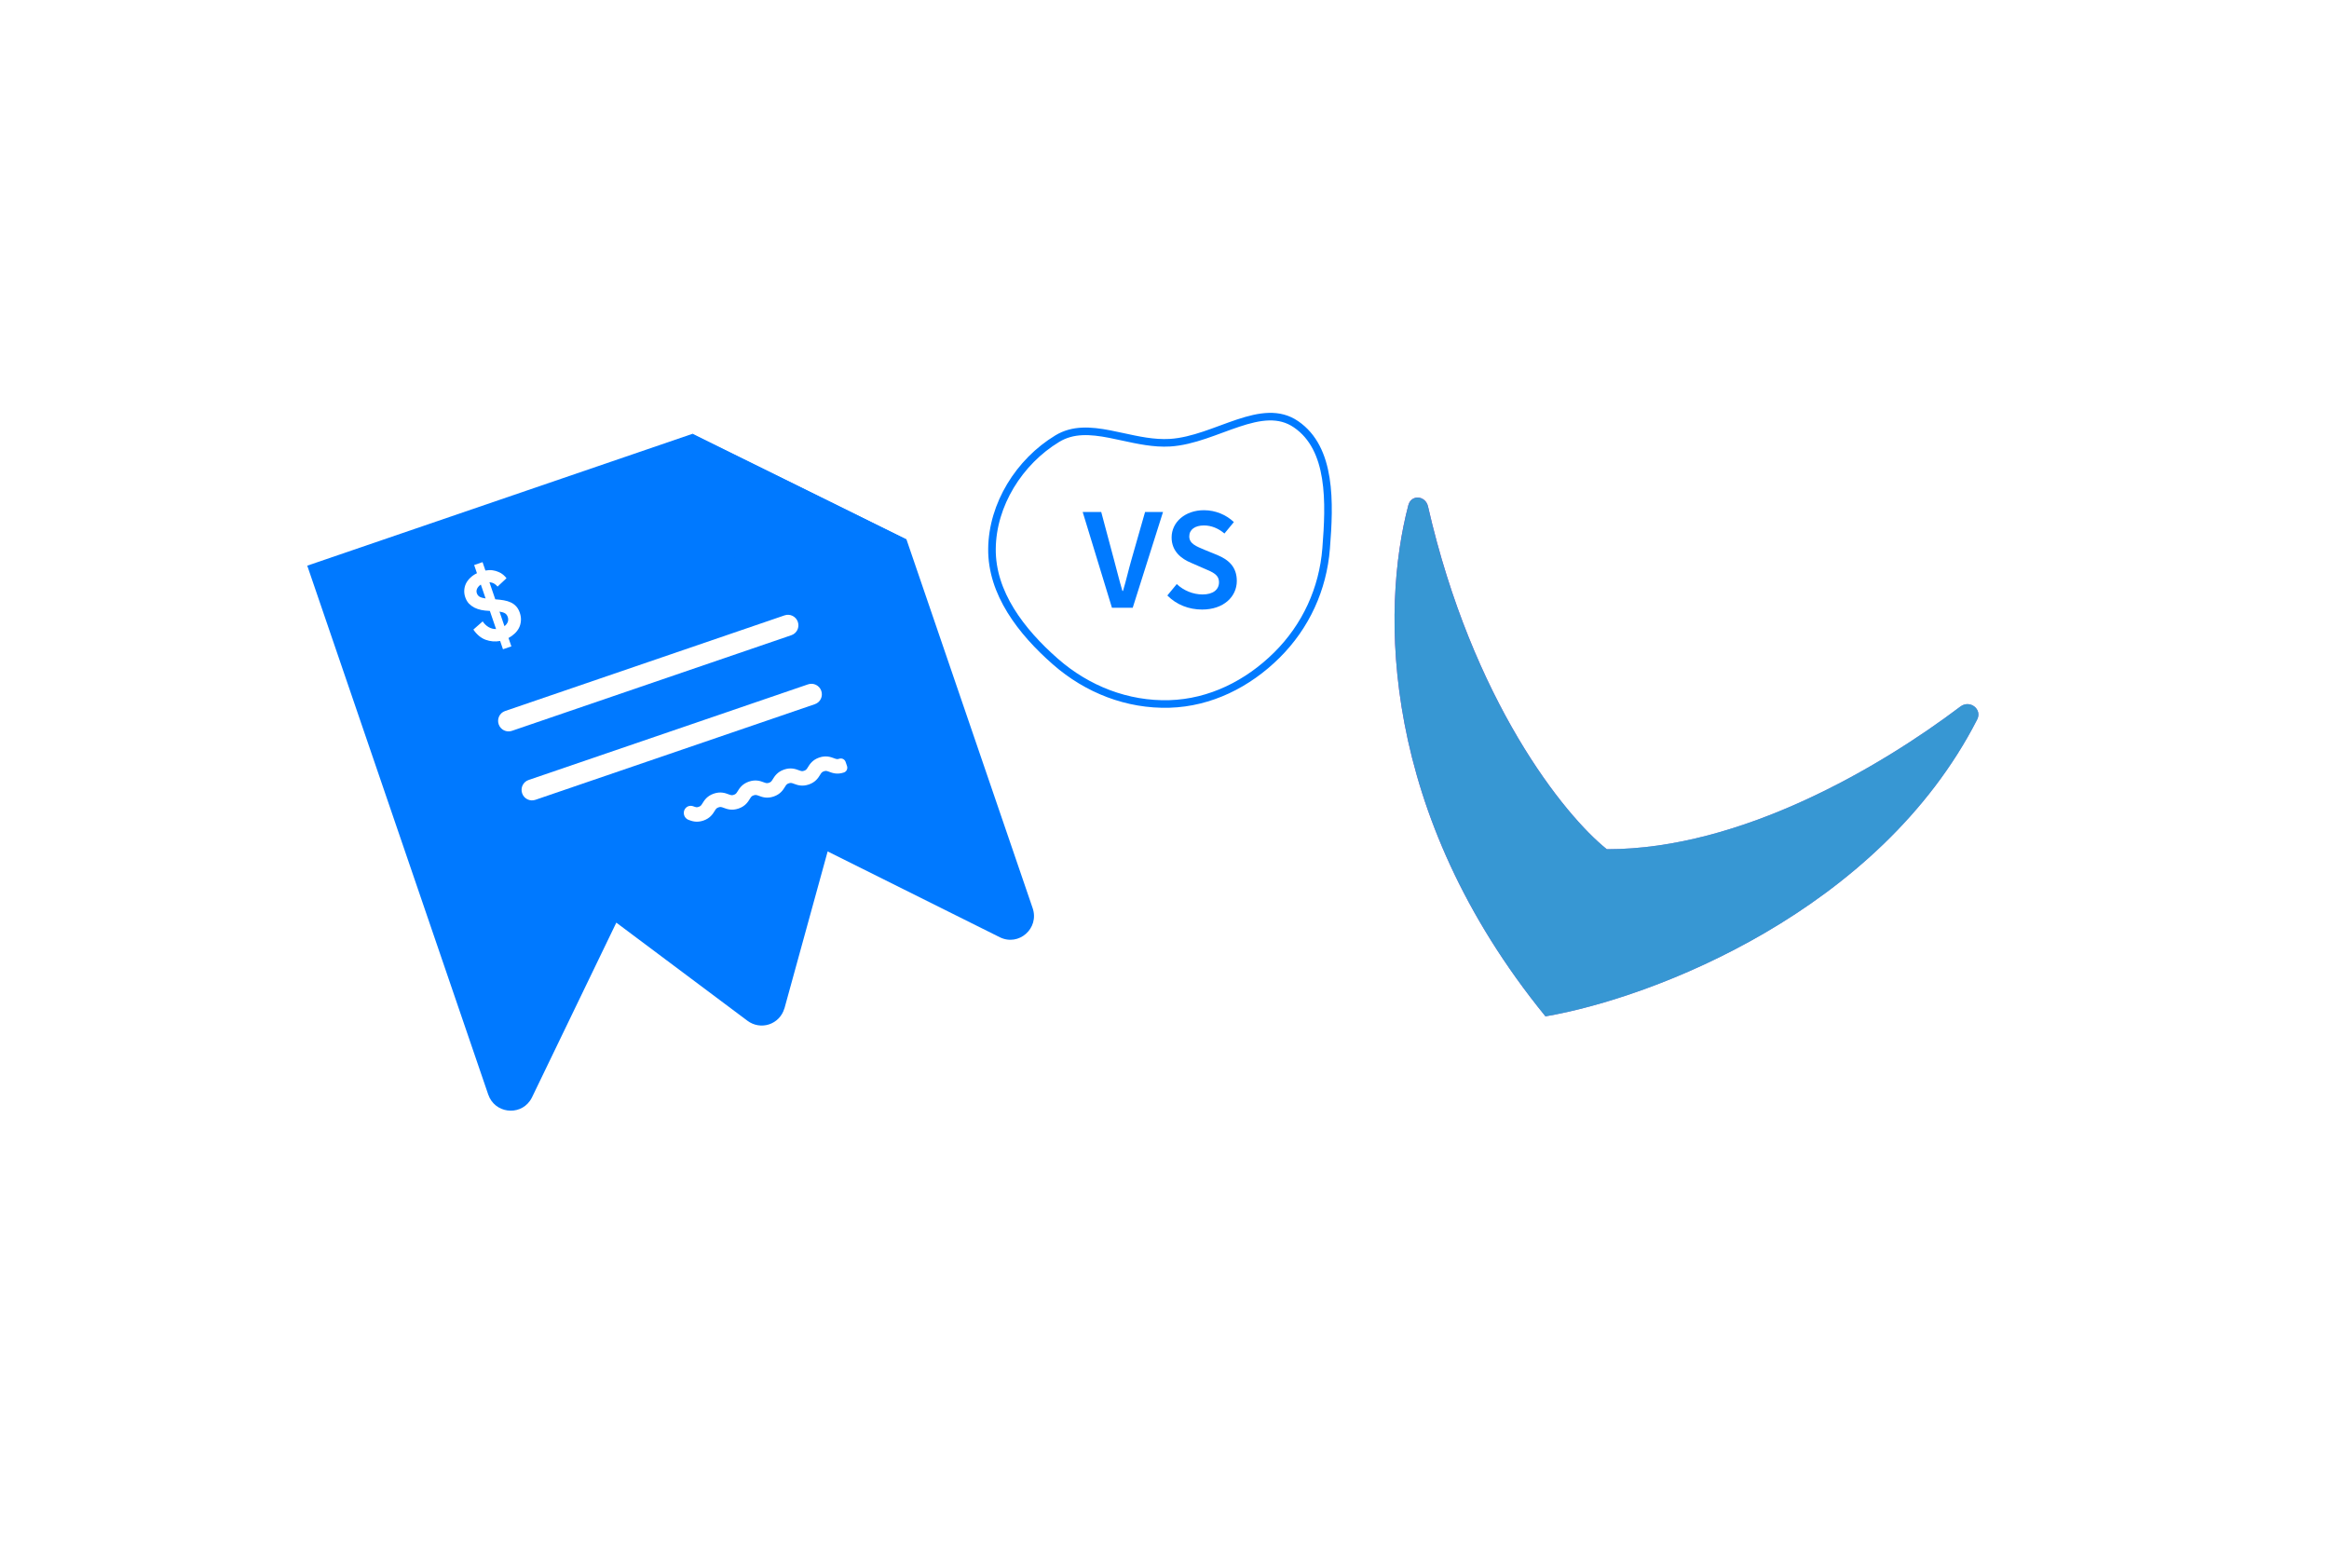 <svg width="615" height="414" viewBox="0 0 615 414" fill="none" xmlns="http://www.w3.org/2000/svg">
<g filter="url(#filter0_d_11306_23320)">
<rect x="18" y="97.376" width="245.15" height="306.437" rx="10" transform="rotate(-18.892 18 97.376)" fill="white"/>
</g>
<path d="M244.143 156.39L239.375 142.459L209.893 127.912L182.715 114.596L81.134 149.359L128.915 288.98C130.615 293.946 137.062 294.7 139.911 290.698C140.13 290.396 140.321 290.076 140.483 289.74L162.746 243.615L197.394 269.539C198.201 270.142 199.139 270.542 200.129 270.705C201.118 270.869 202.131 270.79 203.082 270.477C204.033 270.164 204.894 269.625 205.593 268.905C206.292 268.185 206.808 267.306 207.098 266.342C207.113 266.289 207.145 266.25 207.16 266.197L218.541 224.85L218.521 224.84L218.534 224.804L264.006 247.468C269.037 249.962 274.505 245.112 272.681 239.78L244.144 156.392L244.143 156.39Z" fill="#0079FF"/>
<path d="M182.753 114.472L239.362 142.428L210.039 152.463C206.654 153.622 202.944 153.38 199.721 151.788C196.498 150.196 194.027 147.385 192.849 143.972L182.753 114.472Z" fill="#0079FF"/>
<g filter="url(#filter1_d_11306_23320)">
<path d="M182.753 114.472L239.362 142.428L210.039 152.463C206.654 153.622 202.944 153.38 199.721 151.788C196.498 150.196 194.027 147.385 192.849 143.972L182.753 114.472Z" fill="#0079FF"/>
</g>
<path d="M207.19 162.477L133.379 187.737C131.946 188.227 131.185 189.797 131.68 191.244C132.175 192.69 133.739 193.466 135.172 192.975L208.983 167.715C210.416 167.225 211.176 165.655 210.681 164.208C210.186 162.762 208.623 161.987 207.19 162.477Z" fill="white"/>
<path d="M213.384 180.695L139.573 205.954C138.14 206.445 137.38 208.015 137.875 209.461C138.37 210.908 139.933 211.683 141.366 211.192L215.177 185.933C216.61 185.442 217.371 183.872 216.875 182.425C216.38 180.979 214.817 180.204 213.384 180.695Z" fill="white"/>
<path fill-rule="evenodd" clip-rule="evenodd" d="M223.607 203.291C223.532 203.447 223.427 203.587 223.298 203.703C223.169 203.818 223.018 203.907 222.855 203.964C221.072 204.574 219.806 204.102 218.968 203.787C218.332 203.555 218.104 203.468 217.566 203.652C217.027 203.836 216.894 204.048 216.54 204.618C216.069 205.381 215.357 206.53 213.577 207.139C211.798 207.748 210.528 207.277 209.689 206.963C209.052 206.731 208.824 206.643 208.286 206.828C207.747 207.012 207.616 207.223 207.261 207.794C206.792 208.556 206.08 209.705 204.297 210.314C202.515 210.924 201.251 210.452 200.411 210.138C199.775 209.906 199.547 209.818 199.009 210.003C198.47 210.187 198.337 210.398 197.982 210.972C197.512 211.732 196.8 212.88 195.017 213.49C193.235 214.1 191.971 213.628 191.131 213.314C190.495 213.082 190.267 212.994 189.729 213.178C189.19 213.363 189.057 213.574 188.702 214.148C188.232 214.908 187.52 216.056 185.737 216.666C183.955 217.276 182.688 216.805 181.852 216.492C181.475 216.356 181.15 216.105 180.92 215.775C180.69 215.445 180.568 215.051 180.57 214.649C180.565 214.259 180.681 213.878 180.901 213.558C181.122 213.239 181.436 212.998 181.8 212.867C182.221 212.728 182.679 212.74 183.093 212.903C183.73 213.135 183.958 213.225 184.497 213.041C185.035 212.856 185.168 212.642 185.521 212.072C185.993 211.311 186.705 210.16 188.487 209.55C190.269 208.94 191.534 209.413 192.373 209.727C193.01 209.959 193.238 210.049 193.777 209.865C194.315 209.681 194.448 209.467 194.801 208.896C195.272 208.133 195.985 206.984 197.767 206.374C199.549 205.764 200.813 206.237 201.653 206.551C202.289 206.783 202.518 206.873 203.057 206.689C203.595 206.505 203.728 206.291 204.081 205.72C204.553 204.96 205.265 203.808 207.044 203.199C208.824 202.59 210.094 203.063 210.933 203.375C211.569 203.607 211.798 203.697 212.337 203.513C212.875 203.329 213.005 203.116 213.358 202.545C213.83 201.785 214.542 200.633 216.324 200.024C218.106 199.414 219.372 199.889 220.211 200.2C220.847 200.432 221.075 200.523 221.614 200.338C221.779 200.282 221.954 200.259 222.128 200.271C222.303 200.283 222.473 200.33 222.63 200.409C222.786 200.488 222.926 200.598 223.041 200.731C223.155 200.865 223.242 201.02 223.297 201.187L223.664 202.262C223.781 202.6 223.76 202.969 223.607 203.291Z" fill="white"/>
<path d="M132.068 169.241C130.759 169.483 129.479 169.377 128.229 168.925C126.995 168.466 125.918 167.57 124.997 166.236L127.459 164.073C127.855 164.687 128.369 165.185 129.002 165.569C129.628 165.935 130.292 166.111 130.992 166.096L129.356 161.315L129.097 161.291C128.402 161.267 127.726 161.189 127.068 161.058C126.427 160.922 125.828 160.715 125.269 160.438C124.726 160.155 124.242 159.796 123.814 159.361C123.398 158.904 123.078 158.349 122.854 157.694C122.647 157.091 122.56 156.483 122.593 155.873C122.625 155.262 122.769 154.679 123.024 154.123C123.296 153.561 123.677 153.047 124.167 152.58C124.651 152.095 125.244 151.686 125.946 151.352L125.206 149.188L127.424 148.429L128.182 150.643C128.881 150.516 129.515 150.496 130.083 150.583C130.667 150.664 131.191 150.813 131.655 151.029C132.13 151.222 132.538 151.467 132.881 151.762C133.223 152.057 133.513 152.361 133.749 152.673L131.388 154.886C131.157 154.591 130.865 154.335 130.513 154.118C130.16 153.901 129.736 153.775 129.241 153.738L130.782 158.242C131.6 158.299 132.354 158.388 133.045 158.507C133.736 158.627 134.358 158.817 134.911 159.077C135.464 159.338 135.938 159.691 136.332 160.137C136.72 160.566 137.029 161.116 137.258 161.787C137.517 162.542 137.614 163.258 137.549 163.937C137.5 164.609 137.332 165.229 137.043 165.796C136.755 166.363 136.363 166.872 135.867 167.322C135.388 167.767 134.859 168.146 134.278 168.457L135.036 170.671L132.817 171.43L132.068 169.241ZM125.92 156.645C126.058 157.048 126.303 157.357 126.655 157.574C127.019 157.768 127.543 157.917 128.228 158.02L126.971 154.346C126.518 154.651 126.194 155.005 125.998 155.41C125.803 155.814 125.776 156.226 125.92 156.645ZM134.077 162.904C133.927 162.468 133.688 162.147 133.357 161.942C133.027 161.736 132.539 161.585 131.893 161.487L133.21 165.337C133.607 165.032 133.893 164.672 134.066 164.257C134.234 163.825 134.237 163.374 134.077 162.904Z" fill="white"/>
<g filter="url(#filter2_d_11306_23320)">
<rect width="245.15" height="306.437" rx="10" transform="matrix(0.939 0.345 0.345 -0.939 261.704 311.368)" fill="white"/>
</g>
<path d="M408.1 268.364C364.388 214.732 364.624 160.951 371.891 133.386C372.65 130.508 376.419 130.818 377.082 133.72C388.829 185.095 413.051 215.248 424.303 224.231C459.941 224.267 496.912 202.232 517.654 186.567C520.145 184.686 523.512 187.221 522.089 189.999C496.249 240.455 436.73 263.46 408.1 268.364Z" fill="url(#paint0_linear_11306_23320)"/>
<path d="M408.1 268.364C364.388 214.732 364.624 160.951 371.891 133.386C372.65 130.508 376.419 130.818 377.082 133.72C388.829 185.095 413.051 215.248 424.303 224.231C459.941 224.267 496.912 202.232 517.654 186.567C520.145 184.686 523.512 187.221 522.089 189.999C496.249 240.455 436.73 263.46 408.1 268.364Z" fill="#3797D3"/>
<path d="M308.813 185.872C319.574 185.556 329.489 180.593 337.166 172.98C344.82 165.39 349.338 155.522 350.182 144.812C350.655 138.814 351.041 132.209 350.095 126.271C349.15 120.342 346.902 115.228 342.231 112.029C337.77 108.974 332.676 109.813 326.916 111.728C325.487 112.203 324.04 112.736 322.565 113.279L322.523 113.295C321.066 113.832 319.583 114.378 318.093 114.877C315.088 115.882 311.997 116.713 308.901 116.895C304.728 117.139 300.468 116.211 296.445 115.335C295.275 115.08 294.124 114.829 293.003 114.613C287.915 113.634 283.315 113.322 279.193 115.817C269.107 121.922 262.064 133.252 261.943 144.901C261.821 156.556 269.609 166.726 278.702 174.695C287.068 182.028 297.698 186.198 308.813 185.872Z" fill="white" stroke="#007AFF" stroke-width="2"/>
<path d="M293.627 160.481H299.106L307.111 135.181H302.37L298.756 147.831C297.94 150.694 297.396 153.17 296.541 156.033H296.386C295.531 153.17 294.948 150.694 294.171 147.831L290.79 135.181H285.894L293.627 160.481Z" fill="#007AFF"/>
<path d="M317.422 160.946C323.173 160.946 326.593 157.503 326.593 153.402C326.593 149.727 324.495 147.831 321.464 146.555L318.044 145.162C315.945 144.272 314.041 143.576 314.041 141.642C314.041 139.823 315.557 138.74 317.927 138.74C319.87 138.74 321.736 139.514 323.329 140.868L325.816 137.851C323.834 135.955 320.997 134.717 317.927 134.717C312.953 134.717 309.378 137.851 309.378 141.913C309.378 145.588 311.982 147.561 314.507 148.605L317.966 150.114C320.259 151.081 321.891 151.739 321.891 153.75C321.891 155.684 320.337 156.961 317.539 156.961C315.09 156.961 312.564 155.955 310.738 154.214L308.251 157.232C310.66 159.669 313.925 160.946 317.422 160.946Z" fill="#007AFF"/>
<defs>
<filter id="filter0_d_11306_23320" x="0.696" y="0.697" width="365.771" height="403.912" filterUnits="userSpaceOnUse" color-interpolation-filters="sRGB">
<feFlood flood-opacity="0" result="BackgroundImageFix"/>
<feColorMatrix in="SourceAlpha" type="matrix" values="0 0 0 0 0 0 0 0 0 0 0 0 0 0 0 0 0 0 127 0" result="hardAlpha"/>
<feOffset/>
<feGaussianBlur stdDeviation="10"/>
<feComposite in2="hardAlpha" operator="out"/>
<feColorMatrix type="matrix" values="0 0 0 0 0 0 0 0 0 0 0 0 0 0 0 0 0 0 0.13 0"/>
<feBlend mode="normal" in2="BackgroundImageFix" result="effect1_dropShadow_11306_23320"/>
<feBlend mode="normal" in="SourceGraphic" in2="effect1_dropShadow_11306_23320" result="shape"/>
</filter>
<filter id="filter1_d_11306_23320" x="177.753" y="110.245" width="66.608" height="48.714" filterUnits="userSpaceOnUse" color-interpolation-filters="sRGB">
<feFlood flood-opacity="0" result="BackgroundImageFix"/>
<feColorMatrix in="SourceAlpha" type="matrix" values="0 0 0 0 0 0 0 0 0 0 0 0 0 0 0 0 0 0 127 0" result="hardAlpha"/>
<feOffset dy="0.773"/>
<feGaussianBlur stdDeviation="2.5"/>
<feColorMatrix type="matrix" values="0 0 0 0 0 0 0 0 0 0 0 0 0 0 0 0 0 0 0.15 0"/>
<feBlend mode="normal" in2="BackgroundImageFix" result="effect1_dropShadow_11306_23320"/>
<feBlend mode="normal" in="SourceGraphic" in2="effect1_dropShadow_11306_23320" result="shape"/>
</filter>
<filter id="filter2_d_11306_23320" x="244.535" y="6.537" width="370.079" height="406.49" filterUnits="userSpaceOnUse" color-interpolation-filters="sRGB">
<feFlood flood-opacity="0" result="BackgroundImageFix"/>
<feColorMatrix in="SourceAlpha" type="matrix" values="0 0 0 0 0 0 0 0 0 0 0 0 0 0 0 0 0 0 127 0" result="hardAlpha"/>
<feOffset/>
<feGaussianBlur stdDeviation="10"/>
<feComposite in2="hardAlpha" operator="out"/>
<feColorMatrix type="matrix" values="0 0 0 0 0 0 0 0 0 0 0 0 0 0 0 0 0 0 0.13 0"/>
<feBlend mode="normal" in2="BackgroundImageFix" result="effect1_dropShadow_11306_23320"/>
<feBlend mode="normal" in="SourceGraphic" in2="effect1_dropShadow_11306_23320" result="shape"/>
</filter>
<linearGradient id="paint0_linear_11306_23320" x1="364.938" y1="155.996" x2="515.189" y2="211.159" gradientUnits="userSpaceOnUse">
<stop stop-color="#C136B5"/>
<stop offset="0.557" stop-color="#8E7BD4"/>
</linearGradient>
</defs>
</svg>
